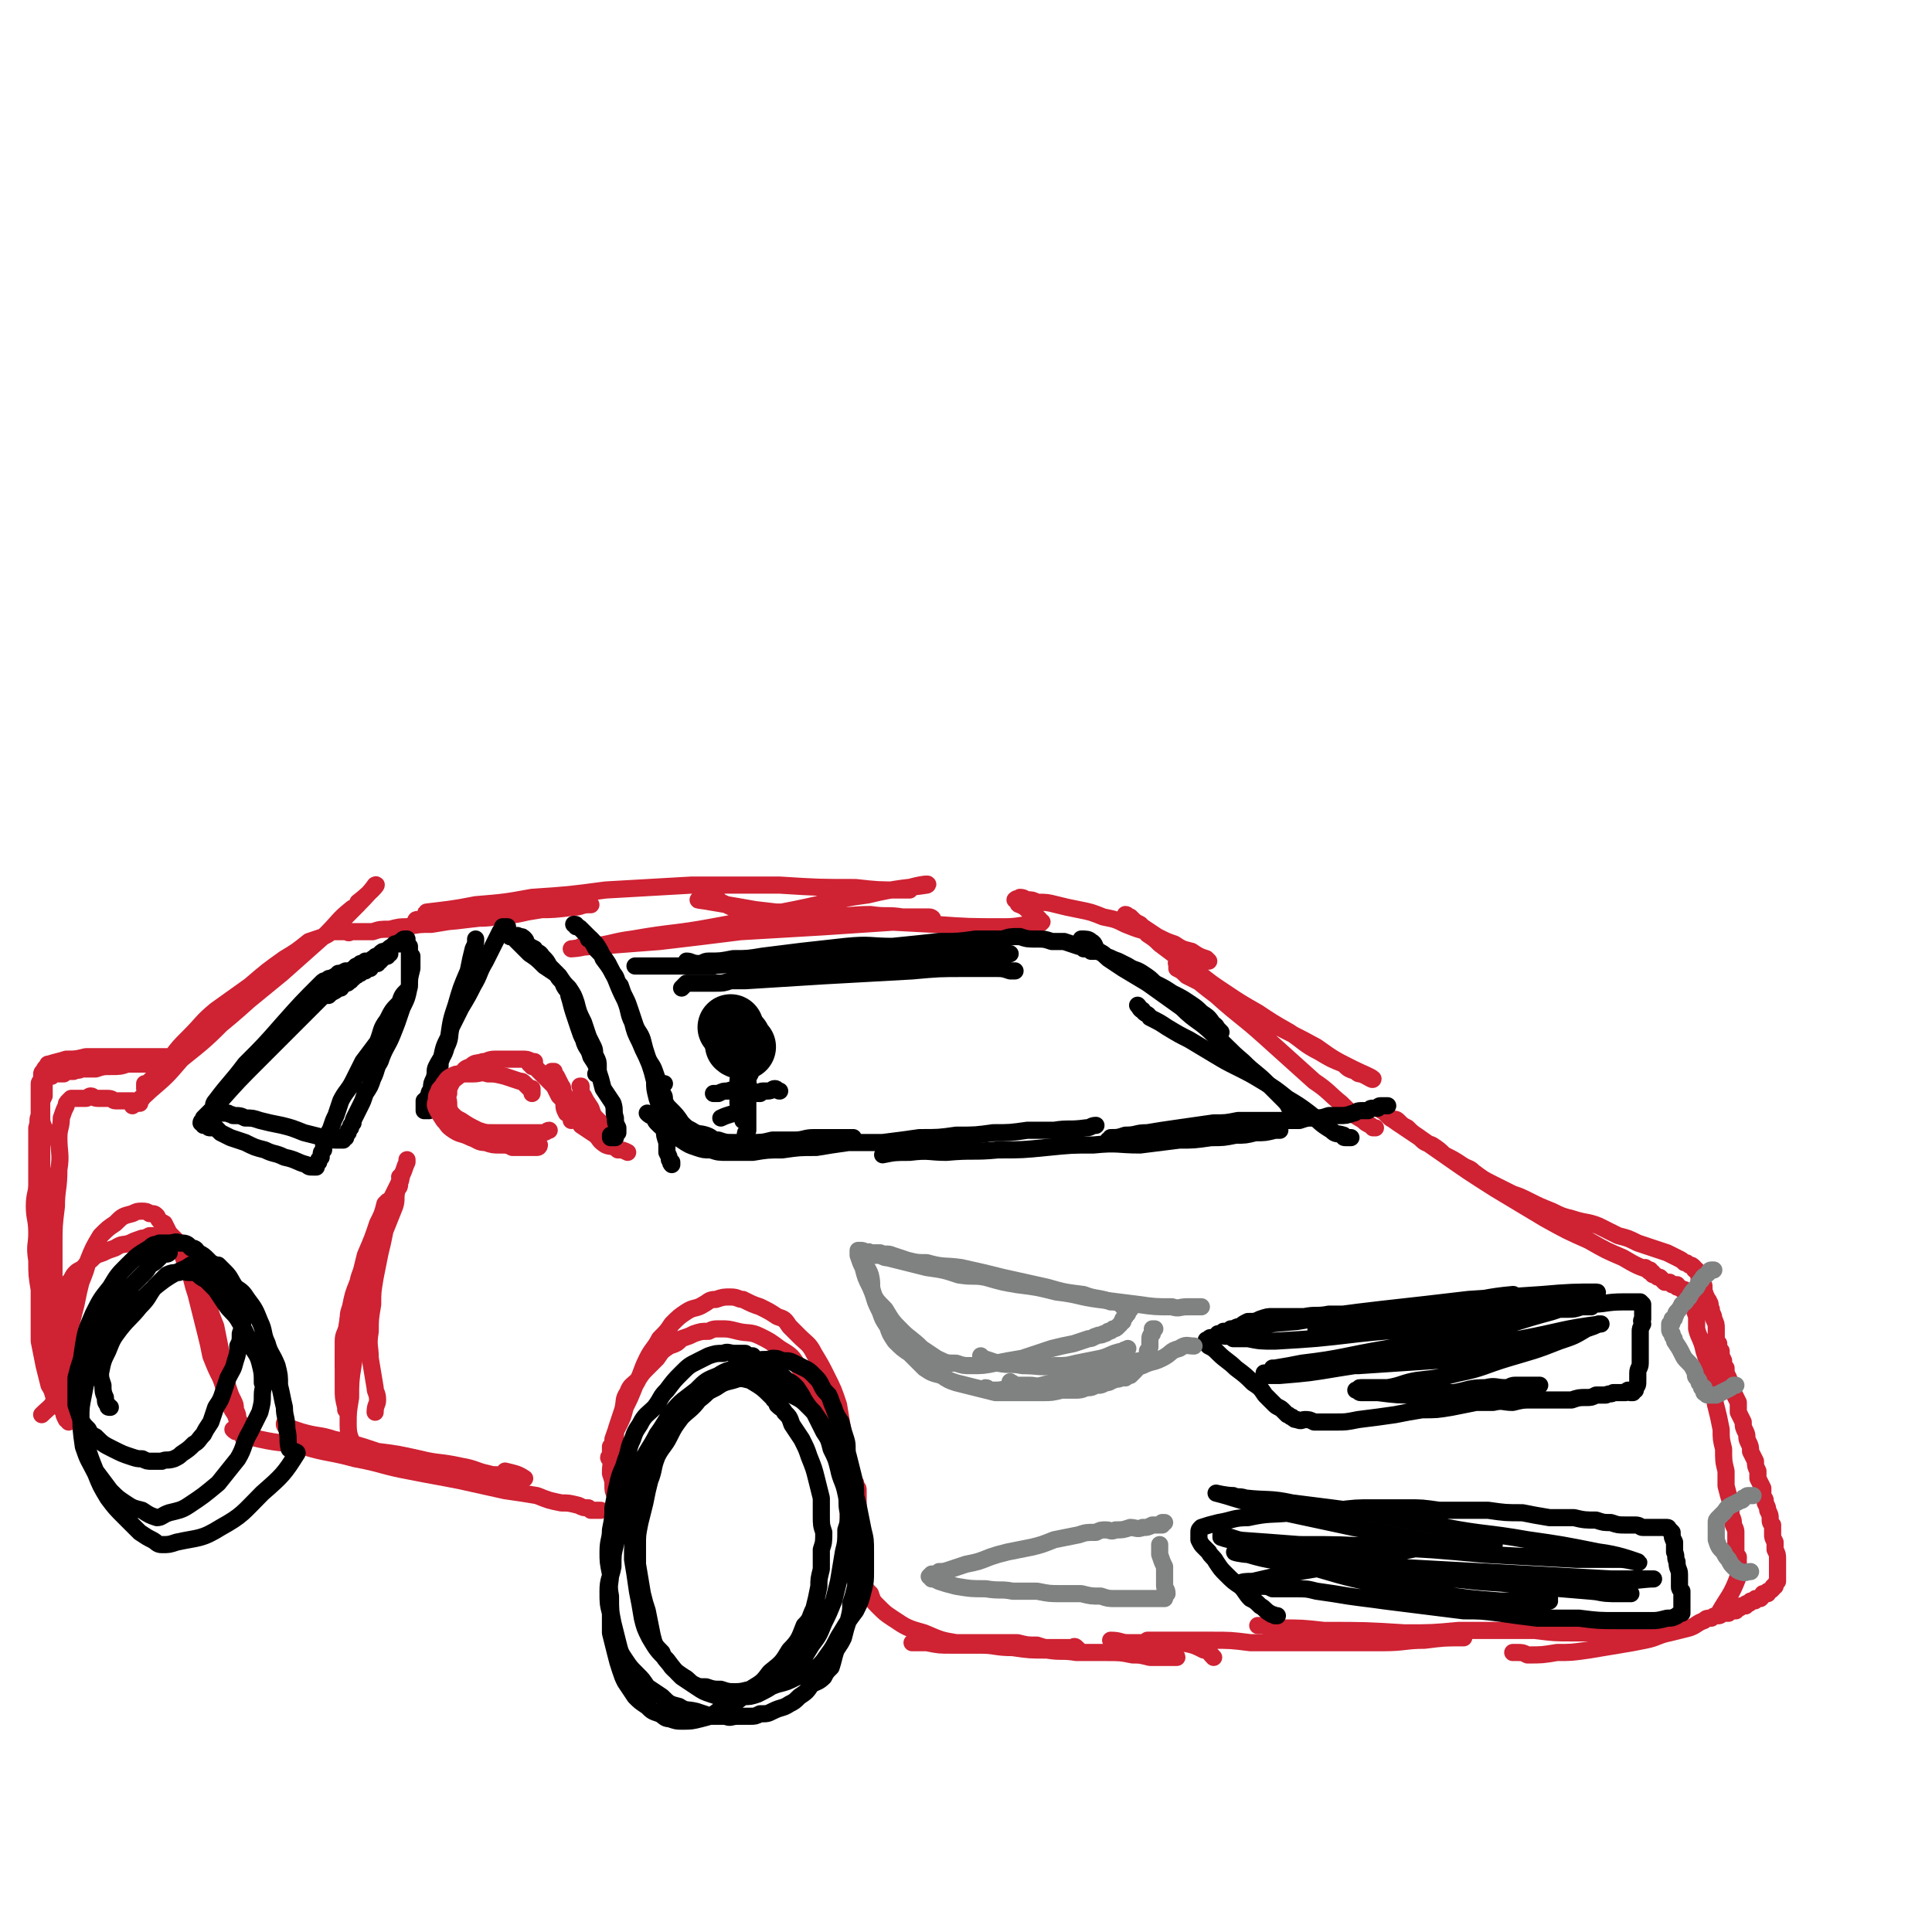 <svg viewBox='0 0 788 788' version='1.1' xmlns='http://www.w3.org/2000/svg' xmlns:xlink='http://www.w3.org/1999/xlink'><g fill='none' stroke='#CF2233' stroke-width='7' stroke-linecap='round' stroke-linejoin='round'><path d='M561,460c0,0 0,0 0,0 0,0 0,0 0,0 0,0 0,0 -1,0 0,0 0,0 -1,-1 -2,-1 -2,-1 -3,-2 -5,-3 -5,-3 -9,-7 -5,-4 -5,-5 -11,-9 -10,-9 -10,-9 -20,-18 -10,-9 -10,-8 -20,-17 -8,-6 -11,-9 -16,-13 -1,-1 2,2 3,3 0,0 -1,-1 -1,-1 -1,0 -1,0 -1,0 0,0 0,0 -1,-1 0,0 0,0 0,1 2,1 2,1 4,3 8,4 8,4 16,9 9,5 9,5 18,10 9,5 10,5 19,10 7,5 7,5 15,9 4,2 7,3 8,4 0,1 -2,-1 -5,-2 -1,0 -1,0 -2,-1 -3,-1 -3,-1 -5,-3 -5,-2 -5,-2 -10,-5 -6,-3 -6,-4 -12,-8 -7,-4 -7,-4 -13,-8 -7,-4 -7,-4 -13,-8 -6,-4 -6,-4 -11,-8 -4,-3 -4,-3 -8,-6 -4,-3 -4,-3 -8,-6 -2,-2 -2,-2 -5,-4 -1,-2 -1,-2 -3,-4 -2,-1 -2,-1 -3,-2 -1,0 -1,0 -1,-1 -1,0 -2,-1 -2,-1 1,0 1,1 2,1 2,2 2,2 5,4 3,2 3,2 6,4 4,2 4,2 7,3 3,2 3,2 7,3 1,1 1,1 3,2 1,1 1,1 3,1 0,0 1,1 1,1 0,0 -1,-1 -1,-1 -3,-1 -3,-1 -6,-3 -4,-1 -4,-1 -8,-3 -5,-2 -5,-2 -10,-5 -4,-1 -4,-1 -9,-3 -4,-2 -4,-2 -9,-3 -5,-2 -5,-2 -10,-3 -5,-1 -5,-1 -9,-2 -4,-1 -4,-1 -8,-1 -2,-1 -2,-1 -4,-1 -1,0 -1,-1 -3,-1 0,0 0,0 -1,1 0,0 0,-1 -1,0 0,0 0,0 1,0 0,1 0,2 1,2 2,1 2,1 3,2 2,1 2,1 3,2 1,1 1,1 2,2 0,1 1,1 1,1 -1,1 -1,1 -2,1 -7,0 -7,1 -13,1 -15,0 -15,0 -29,-1 -19,-1 -19,-1 -38,-2 -18,-2 -18,-2 -35,-4 -11,-2 -18,-3 -23,-4 -2,0 6,1 9,1 0,0 -1,0 -1,-1 0,0 0,1 0,1 0,-1 0,-1 0,-1 0,0 0,0 1,1 3,1 3,2 8,3 8,1 8,1 16,1 10,1 10,1 20,1 9,1 9,0 17,0 7,1 7,0 13,1 3,0 3,0 7,0 2,0 2,0 4,0 1,0 2,1 1,1 0,0 -1,0 -2,0 -6,0 -6,0 -12,1 -15,1 -15,1 -30,2 -17,1 -17,1 -34,2 -16,2 -16,2 -33,4 -13,1 -13,1 -26,2 -5,0 -9,1 -10,1 -1,0 3,0 6,-1 0,0 0,0 -1,0 0,0 -1,0 -1,0 1,0 2,0 4,0 9,-1 9,-2 17,-3 17,-3 17,-2 33,-5 17,-3 17,-4 33,-7 15,-3 15,-4 30,-6 12,-3 18,-3 24,-4 2,-1 -4,0 -7,1 -1,0 0,1 0,1 -1,0 -2,0 -4,0 -9,0 -9,0 -18,-1 -15,0 -15,0 -31,-1 -18,0 -18,0 -36,0 -17,1 -17,1 -35,2 -15,2 -15,2 -30,3 -11,2 -11,2 -23,3 -10,2 -12,2 -20,3 -1,0 2,1 2,1 0,1 -1,1 -3,1 -1,1 -1,1 -2,1 -1,0 -2,0 -1,1 1,0 2,0 4,0 9,0 9,0 17,-1 9,-1 9,-1 17,-2 7,-1 7,-1 13,-2 5,0 5,0 10,-1 3,0 3,0 6,-1 1,0 1,0 3,0 0,0 1,0 1,0 0,0 -1,0 -1,0 -3,0 -3,1 -6,1 -8,1 -8,1 -15,1 -8,2 -8,2 -17,3 -7,1 -7,0 -13,1 -7,1 -7,1 -13,2 -5,0 -5,0 -10,1 -3,0 -3,0 -7,1 -4,0 -4,0 -7,1 -2,0 -2,0 -3,0 -2,0 -2,0 -4,0 -1,0 -1,0 -2,0 -1,1 -1,0 -2,0 0,0 0,0 0,0 -1,0 -1,0 -1,0 0,0 0,0 -1,0 0,0 0,0 -1,0 0,0 0,0 0,0 -1,0 -1,0 -1,0 -1,0 -1,0 -2,0 -1,1 -1,1 -3,2 -3,1 -3,1 -6,2 -5,4 -5,4 -10,7 -7,5 -7,5 -14,11 -7,5 -7,5 -14,10 -6,5 -5,5 -11,11 -4,4 -4,4 -7,8 -3,3 -3,3 -6,6 -1,2 -1,2 -3,4 -1,1 -1,1 -2,1 0,1 0,1 0,2 0,0 0,0 0,0 3,-2 3,-2 6,-5 10,-8 10,-8 20,-17 15,-12 15,-13 29,-25 13,-12 14,-11 26,-22 7,-7 11,-11 13,-14 2,-1 -3,4 -7,7 0,0 0,0 0,1 -1,1 -2,1 -3,2 -5,4 -5,5 -10,10 -9,8 -9,8 -18,16 -11,9 -11,9 -22,18 -9,9 -9,9 -19,17 -6,7 -6,7 -13,13 -3,3 -6,5 -7,6 0,0 3,-2 4,-3 0,-1 0,0 0,0 -1,0 -1,0 -1,1 0,0 0,0 0,0 0,1 -1,1 -1,1 0,0 1,0 1,0 -1,0 -1,0 -1,0 -1,0 -1,0 -1,0 -1,0 -1,0 -1,-1 -1,0 -1,0 -2,0 -1,0 -1,0 -2,0 -2,0 -2,0 -3,0 -1,0 -1,-1 -3,-1 -1,0 -1,0 -2,0 -1,0 -1,0 -2,0 -2,0 -2,-1 -3,-1 -1,0 -1,1 -2,1 -2,0 -2,0 -3,0 -1,0 -1,0 -1,0 -1,0 -1,0 -2,0 -1,1 -1,1 -1,1 -1,1 -1,1 -1,2 -1,2 -1,2 -2,5 0,4 -1,4 -1,8 0,6 1,7 0,13 0,8 -1,8 -1,15 -1,8 -1,8 -1,16 0,8 0,8 0,15 1,7 1,7 1,13 0,5 0,5 0,9 0,5 1,5 1,9 0,3 0,3 1,6 0,2 0,2 1,4 0,3 0,3 0,5 1,3 1,3 2,5 0,2 0,2 0,3 0,0 0,0 0,1 0,0 0,0 0,0 0,0 0,0 0,1 0,0 0,0 0,0 0,0 0,0 0,0 0,0 0,0 0,1 0,0 0,0 0,0 0,-1 -1,-1 -1,-1 -1,-2 -1,-2 -1,-3 -2,-3 -2,-2 -3,-4 -2,-4 -1,-4 -3,-7 -1,-4 -1,-4 -2,-8 -1,-5 -1,-5 -2,-10 0,-5 0,-5 0,-10 0,-5 0,-5 0,-11 -1,-6 -1,-6 -1,-12 -1,-6 0,-6 0,-11 0,-6 -1,-6 -1,-11 0,-5 1,-5 1,-9 0,-5 0,-5 0,-9 0,-4 0,-4 0,-7 0,-4 0,-4 0,-7 1,-3 0,-3 1,-5 0,-2 0,-2 0,-4 0,-3 0,-3 0,-5 0,-2 0,-2 0,-4 0,-1 1,-1 1,-2 0,-1 0,-1 0,-2 0,0 0,-1 1,-1 0,-1 0,-1 1,-2 1,-1 0,-1 1,-1 3,-1 4,-1 7,-2 4,0 4,0 8,-1 4,0 4,0 8,0 4,0 4,0 7,0 4,0 4,0 8,0 3,0 3,0 5,0 2,0 2,0 3,0 1,0 1,0 2,0 1,0 1,0 2,0 1,0 1,0 1,0 1,0 0,0 1,0 0,0 0,0 1,0 0,0 0,0 0,0 1,0 1,0 1,0 0,1 0,1 0,1 0,0 0,0 -1,0 -1,0 -1,0 -2,0 -2,1 -2,1 -4,1 -3,0 -3,0 -7,1 -4,0 -4,0 -8,0 -3,1 -3,1 -7,1 -3,0 -3,0 -6,1 -1,0 -1,0 -3,0 -1,0 -1,0 -3,0 -1,1 -1,0 -3,1 -1,0 -1,0 -2,0 0,0 0,0 -1,0 -1,0 -1,0 -1,1 -1,0 -1,0 -2,0 0,0 0,0 -1,0 0,0 0,0 -1,0 0,0 0,0 0,0 -1,0 -1,1 -1,1 0,0 0,0 0,0 -1,-1 -1,0 -1,0 0,0 0,-1 0,0 -1,0 0,0 -1,0 0,0 0,0 0,0 -1,0 0,0 0,0 0,0 -1,0 -1,1 0,0 0,0 0,1 0,0 0,0 0,1 0,1 0,1 0,2 0,2 0,2 0,3 -1,2 -1,2 -1,4 0,2 0,2 0,5 0,3 1,3 1,5 0,4 -1,4 -1,7 0,3 0,3 0,6 0,4 0,4 1,8 0,3 0,3 0,7 0,2 0,2 0,5 0,3 -1,3 -1,7 0,3 1,3 1,6 0,3 0,3 0,6 0,3 0,3 1,7 0,3 0,3 0,6 0,3 0,3 0,7 0,2 0,2 0,5 0,3 0,3 0,5 1,2 0,2 1,4 0,1 1,1 1,3 0,0 0,0 0,1 0,1 0,1 0,1 0,1 0,1 0,1 1,1 0,1 1,1 0,1 0,1 0,2 0,1 0,1 0,2 0,2 0,2 0,3 0,1 0,1 0,3 1,3 2,3 1,6 -2,4 -3,4 -6,7 '/><path d='M22,571c0,0 0,0 0,0 0,0 0,0 1,-1 3,-2 3,-2 7,-4 '/><path d='M24,565c0,0 0,0 0,0 0,0 0,0 0,0 -1,0 -1,0 -1,-1 -1,-1 -1,-1 -1,-2 0,-1 0,-1 0,-3 0,-1 0,-1 0,-3 1,-2 1,-2 1,-4 0,-3 0,-3 0,-6 0,-3 0,-3 0,-5 0,-2 0,-2 1,-5 0,-2 0,-2 1,-5 1,-1 1,-1 1,-3 1,-2 0,-2 1,-3 1,-2 1,-2 2,-3 1,-2 1,-2 2,-3 1,-1 2,-1 3,-2 2,-2 1,-2 3,-3 2,-2 2,-2 5,-3 2,-1 2,-1 5,-2 3,-2 3,-1 6,-2 2,-1 2,-1 5,-2 1,0 1,0 3,-1 1,0 1,0 2,0 2,0 2,0 3,0 2,1 2,1 4,2 2,1 2,1 4,2 3,3 3,3 5,7 2,3 1,3 3,7 2,5 2,5 3,10 1,4 1,4 3,9 1,5 1,5 2,10 1,4 1,4 1,8 1,3 1,3 2,7 1,3 1,3 2,5 1,2 1,2 1,4 1,2 1,2 1,4 1,1 1,1 1,2 1,1 1,1 1,2 0,1 0,1 0,1 0,1 0,1 0,1 0,0 0,0 0,0 0,0 0,1 0,1 0,-1 0,-1 0,-1 0,-1 0,-1 -1,-2 -1,-3 -1,-3 -2,-6 -2,-3 -2,-3 -3,-6 -2,-4 -1,-4 -3,-9 -2,-4 -2,-4 -4,-9 -1,-5 -1,-5 -2,-9 -1,-4 -1,-4 -2,-8 -1,-4 -1,-4 -2,-8 -1,-3 -1,-3 -2,-7 -1,-2 -1,-2 -2,-5 -1,-2 -1,-3 -2,-5 0,-2 0,-2 -1,-4 -2,-2 -2,-2 -4,-4 -1,-2 -1,-2 -2,-4 -2,-1 -2,-1 -3,-3 -1,-1 -1,-1 -3,-1 -1,-1 -2,-1 -3,-1 -2,0 -2,0 -4,1 -4,1 -4,1 -7,4 -3,2 -3,2 -6,5 -3,5 -3,5 -5,10 -1,4 -1,4 -3,9 -1,4 -1,4 -2,9 -1,4 -1,4 -2,8 -1,4 -1,4 -1,7 -1,2 -1,2 -1,4 0,1 0,1 0,2 0,1 0,1 0,2 0,0 0,0 0,1 '/><path d='M116,581c0,0 0,0 0,0 0,0 0,-1 0,0 0,0 0,1 1,1 3,1 3,1 6,2 7,2 7,1 13,3 9,2 9,2 18,5 8,1 8,1 17,3 8,2 8,1 17,3 6,1 6,2 11,3 3,1 3,0 6,1 3,0 3,0 5,0 1,0 1,1 2,1 1,0 1,0 1,0 1,0 1,0 1,0 -3,-2 -4,-2 -8,-3 '/><path d='M95,583c0,0 0,0 0,0 1,1 1,1 2,1 4,1 4,2 9,3 9,2 9,1 18,3 10,3 10,2 21,5 11,2 11,3 22,5 10,2 11,2 21,4 9,2 9,2 18,4 7,1 7,1 13,2 5,2 5,2 10,3 3,0 3,0 7,1 2,1 2,1 4,1 1,1 1,1 1,1 1,0 1,0 2,0 1,0 1,0 1,0 1,0 1,0 1,0 '/><path d='M254,612c0,0 0,0 0,0 -1,0 -1,0 -1,1 0,0 0,0 0,0 0,0 0,0 0,0 0,0 0,0 0,0 0,1 0,1 -1,1 0,0 0,0 0,0 0,-1 0,-1 0,-1 -1,-1 -1,-1 -1,-3 -1,-2 -1,-2 -1,-4 0,-2 0,-2 -1,-5 0,-3 0,-3 1,-6 0,-4 0,-4 1,-7 0,-4 0,-4 1,-7 1,-3 1,-3 2,-6 1,-4 0,-4 2,-7 1,-3 2,-3 4,-5 2,-3 2,-3 4,-5 2,-2 2,-2 4,-4 2,-3 2,-3 5,-5 3,-1 3,-1 5,-3 3,-1 3,-1 5,-2 3,-1 3,-1 6,-1 2,-1 2,-1 5,-1 3,0 3,0 7,1 4,1 5,0 9,2 4,2 4,2 8,5 5,3 5,3 8,8 4,3 3,4 6,8 2,4 2,5 4,9 2,5 2,5 4,9 2,4 2,4 3,9 1,4 1,5 1,10 1,4 1,4 2,8 0,3 0,3 0,6 0,3 0,3 0,5 0,1 0,1 0,3 1,1 1,1 1,3 0,0 0,0 0,1 0,0 0,1 0,1 0,0 0,0 1,0 0,0 0,1 0,1 -1,0 -1,-1 -1,-1 0,-2 0,-2 0,-3 0,-3 0,-3 0,-6 0,-5 -1,-5 -1,-9 0,-7 1,-7 0,-13 -1,-7 -1,-7 -2,-14 -1,-6 -1,-6 -2,-12 -2,-6 -2,-6 -5,-12 -2,-4 -2,-4 -5,-9 -2,-4 -3,-4 -6,-7 -2,-2 -2,-2 -4,-4 -2,-3 -2,-3 -5,-4 -3,-2 -3,-2 -7,-4 -3,-1 -3,-1 -7,-3 -2,0 -2,-1 -5,-1 -3,0 -3,0 -6,1 -3,0 -3,1 -5,2 -3,2 -4,1 -7,3 -3,2 -3,2 -6,5 -2,3 -2,3 -5,6 -2,4 -3,4 -5,8 -3,6 -2,6 -5,11 -2,5 -2,5 -4,9 -1,4 -1,4 -3,8 -1,2 -1,2 -2,5 0,2 0,2 -1,3 0,2 0,2 0,3 0,1 0,1 0,1 -1,0 -1,1 0,1 0,0 0,0 1,0 '/><path d='M349,605c0,0 0,0 0,0 0,0 0,0 0,1 1,1 1,1 1,2 0,2 0,2 0,4 0,3 0,3 0,6 0,2 0,2 0,5 0,2 0,2 0,5 0,3 0,3 0,5 0,3 0,3 1,5 0,3 0,3 1,6 1,4 1,4 3,6 1,3 1,3 3,5 3,3 3,3 6,5 6,4 6,4 13,6 7,3 7,3 13,4 7,0 7,0 13,0 6,0 6,0 12,0 4,1 4,1 8,1 3,1 3,1 5,1 2,0 2,0 4,0 1,0 1,0 2,0 1,0 1,0 2,0 0,0 0,0 1,0 1,0 1,-1 2,0 0,0 0,0 1,1 '/><path d='M372,670c0,0 0,0 0,0 0,0 0,0 0,0 1,0 1,0 2,0 2,0 2,0 4,0 5,1 5,1 10,1 6,0 6,0 12,0 6,0 6,1 13,1 7,1 7,1 14,1 6,1 6,0 12,1 6,0 6,0 12,0 6,0 6,0 11,1 3,0 3,0 7,1 2,0 2,0 4,0 2,0 2,0 3,0 2,0 2,0 4,0 0,0 0,0 0,0 0,-1 -1,0 -1,0 '/><path d='M453,669c0,0 0,0 0,0 0,0 0,0 0,0 4,0 4,1 7,1 5,0 5,0 11,0 5,1 5,0 11,0 5,1 5,1 9,3 2,0 2,1 4,3 '/><path d='M468,669c0,0 0,0 0,0 1,0 1,0 3,0 4,0 4,0 8,0 7,0 7,0 15,0 8,0 8,0 16,1 10,0 10,0 19,0 10,0 10,0 19,0 8,0 8,0 16,0 9,0 9,-1 17,-1 8,-1 8,-1 16,-1 '/><path d='M513,663c0,0 0,0 0,0 0,0 0,0 0,0 1,0 1,0 2,0 4,1 4,0 7,1 9,0 9,0 18,1 17,0 17,0 33,1 11,0 11,0 22,-1 7,0 7,0 15,0 8,0 8,0 16,0 8,1 8,1 15,1 8,0 8,0 16,0 5,0 5,-1 11,-1 4,0 4,1 9,1 1,0 1,0 1,0 '/><path d='M617,674c0,0 0,0 0,0 1,0 1,0 2,0 2,0 2,0 4,1 6,0 6,0 12,-1 6,0 6,0 13,-1 6,-1 6,-1 12,-2 6,-1 6,-1 11,-2 5,-1 5,-2 10,-3 4,-1 4,-1 8,-2 3,-1 3,-2 6,-3 1,-1 1,-1 3,-1 1,-1 1,-1 3,-1 1,0 1,-1 2,-1 1,0 1,0 2,0 0,0 0,-1 1,-1 1,0 1,0 2,0 0,-1 0,-1 1,-1 1,0 1,-1 1,-1 1,0 1,0 2,0 0,-1 0,-1 1,-1 1,0 0,0 1,-1 0,0 0,0 1,0 1,0 1,0 1,-1 1,0 1,0 2,0 1,-1 1,-1 1,-2 1,0 1,0 2,0 0,0 0,0 0,-1 1,0 1,0 2,-1 0,0 0,0 0,0 0,-1 0,-1 1,-1 0,0 0,0 0,0 0,-1 0,-1 1,-2 0,-1 0,-1 0,-1 0,-1 0,-1 0,-3 0,-1 0,-1 0,-2 0,-2 0,-2 0,-3 0,-2 0,-2 -1,-4 0,-1 0,-1 0,-3 -1,-2 -1,-2 -1,-3 0,-2 0,-2 0,-4 -1,-1 -1,-1 -1,-3 0,-1 0,-1 -1,-3 0,-1 0,-1 -1,-3 0,-2 0,-1 -1,-3 0,-2 0,-2 0,-3 -1,-2 -1,-2 -2,-4 0,-2 0,-2 0,-3 -1,-2 -1,-2 -1,-4 -1,-2 -1,-2 -2,-4 0,-2 0,-2 -1,-4 -1,-2 0,-2 -1,-4 -1,-2 -1,-2 -1,-4 -1,-2 -1,-2 -2,-4 0,-2 0,-2 0,-4 -1,-2 -1,-2 -2,-4 0,-1 0,-2 -1,-3 0,-2 -1,-2 -1,-3 -1,-2 -1,-2 -1,-4 -1,-1 -1,-1 -1,-3 -1,-2 -1,-2 -1,-4 -1,-1 -1,-1 -1,-3 -1,-1 -1,-1 -1,-3 0,-2 0,-2 0,-3 0,-2 0,-2 -1,-4 0,-1 0,-1 -1,-3 0,0 0,0 0,-1 -1,-2 0,-2 -1,-3 0,-1 -1,-1 -1,-2 -1,-1 0,-1 -1,-2 0,-1 0,-1 0,-2 0,-1 0,-1 -1,-1 0,-1 0,-1 -1,-2 0,0 0,-1 0,-1 0,-1 0,-1 0,-1 0,-1 0,-1 0,-1 -1,0 -1,0 -1,-1 -1,0 -1,0 -1,-1 -1,-1 -1,-1 -2,-1 -1,-1 -1,-1 -2,-1 -1,-1 -1,-1 -3,-2 -2,-1 -2,-1 -4,-2 -3,-1 -3,-1 -6,-2 -3,-1 -3,-1 -6,-2 -4,-2 -4,-2 -8,-3 -4,-2 -4,-2 -8,-4 -5,-2 -5,-1 -11,-3 -4,-1 -4,-1 -8,-3 -5,-2 -5,-2 -9,-4 -4,-2 -4,-2 -7,-3 -4,-2 -4,-2 -8,-4 -4,-2 -4,-2 -8,-5 -2,-2 -2,-1 -5,-3 -3,-2 -3,-2 -7,-4 -2,-2 -2,-2 -5,-4 -3,-1 -3,-1 -5,-3 -3,-2 -3,-2 -5,-4 -2,-1 -2,-1 -4,-3 -1,-1 -2,0 -3,-1 -1,-1 -1,-1 -2,-2 0,0 0,0 -1,-1 0,0 -1,0 0,0 2,2 3,3 6,5 9,6 9,6 19,13 10,7 10,7 21,14 10,6 10,6 20,12 9,5 9,5 18,9 7,4 7,4 14,7 5,3 7,4 11,5 1,1 -2,-1 -2,-1 0,0 1,1 1,1 1,1 1,1 2,1 0,1 0,1 1,1 1,1 1,1 2,1 1,1 1,1 2,2 1,0 1,0 2,0 0,0 0,0 1,1 1,0 1,0 1,0 0,0 0,0 1,0 0,1 0,1 0,1 0,0 0,0 1,0 0,0 0,0 0,0 0,1 1,0 1,1 0,0 0,0 0,0 0,0 0,0 0,0 0,0 0,0 1,0 0,0 0,0 0,1 0,0 0,0 1,0 0,1 0,1 0,1 1,1 1,1 1,2 0,1 0,1 1,2 1,2 1,2 2,5 0,2 0,2 0,5 1,4 2,4 3,9 1,3 1,3 2,7 1,4 1,4 2,9 1,3 0,4 1,7 1,4 1,4 2,9 0,4 0,4 1,8 0,5 0,5 1,9 0,3 0,3 0,6 1,4 1,4 2,7 0,2 0,3 0,5 1,2 1,2 1,4 1,2 1,2 1,3 0,2 0,2 0,3 0,2 0,2 0,3 0,1 0,1 0,2 0,1 0,1 1,2 0,0 0,0 0,1 0,0 -1,0 0,1 0,0 0,0 0,1 0,0 0,0 0,1 0,0 0,0 0,1 0,0 0,0 0,0 0,0 0,1 0,1 0,1 1,1 0,2 -3,8 -4,8 -8,15 '/></g>
<g fill='none' stroke='#000000' stroke-width='7' stroke-linecap='round' stroke-linejoin='round'><path d='M307,553c0,0 0,0 0,0 -1,0 -1,0 -1,0 0,0 0,0 0,0 0,0 0,0 -1,0 -1,0 -1,0 -1,-1 -2,0 -2,0 -4,0 -3,0 -3,-1 -5,0 -3,0 -3,0 -6,1 -2,1 -2,1 -4,2 -4,2 -4,2 -7,5 -3,3 -3,3 -6,7 -3,3 -2,3 -5,7 -3,3 -4,3 -6,7 -2,3 -2,3 -3,6 -2,4 -1,4 -3,9 -1,4 -2,4 -3,9 -1,4 -1,5 -2,10 0,4 0,4 -1,9 0,4 -1,4 -1,9 0,4 0,4 1,9 0,4 -1,4 0,9 0,6 0,6 1,11 1,4 1,4 2,8 1,4 1,4 3,7 2,3 2,3 5,6 2,2 2,2 4,5 3,2 3,2 6,4 3,3 3,3 7,4 3,2 3,1 7,2 3,1 3,1 6,2 3,0 3,0 6,0 2,1 2,0 5,0 2,0 2,0 5,0 2,0 2,0 4,-1 3,0 3,0 5,-1 4,-2 4,-1 7,-3 2,-1 2,-1 4,-3 3,-2 3,-2 5,-5 2,-1 3,-1 5,-3 1,-2 1,-2 3,-4 1,-3 1,-4 2,-7 2,-3 2,-3 3,-5 1,-4 1,-4 2,-7 1,-4 1,-4 1,-7 1,-3 1,-3 2,-7 0,-3 0,-3 0,-6 1,-4 1,-4 1,-8 0,-4 0,-4 0,-7 0,-4 0,-4 0,-7 0,-4 0,-4 -1,-8 0,-5 0,-5 -1,-9 -1,-4 -1,-4 -2,-8 -1,-3 0,-4 -1,-7 -1,-3 -1,-3 -2,-7 -2,-3 -2,-3 -3,-6 -1,-2 -1,-3 -2,-5 -2,-2 -2,-2 -3,-4 -1,-2 -1,-2 -3,-4 -2,-2 -2,-2 -4,-3 -2,-1 -2,-1 -4,-2 -2,-1 -2,-1 -5,-1 -2,-1 -2,-1 -4,-1 -3,1 -4,0 -6,1 -5,2 -5,2 -9,4 -4,2 -4,2 -7,5 -4,3 -4,4 -8,7 -3,4 -4,4 -7,7 -3,4 -3,4 -5,8 -2,4 -3,4 -5,8 -2,5 -1,5 -3,10 -1,4 -1,4 -2,9 -1,4 -1,4 -2,8 -1,5 -1,5 -1,9 0,4 0,4 0,8 1,6 1,6 2,12 1,4 1,4 2,7 1,5 1,5 2,10 1,4 1,4 4,7 1,3 2,3 4,6 2,2 2,2 5,4 2,1 2,2 4,3 2,1 2,1 5,1 3,1 3,1 6,1 3,1 3,1 6,1 4,0 4,-1 8,-1 4,-1 4,0 9,-2 4,-1 4,-1 8,-3 3,-1 4,-1 7,-3 4,-3 4,-4 7,-8 2,-3 2,-4 4,-7 3,-5 3,-5 6,-9 2,-4 2,-4 3,-8 1,-4 1,-4 1,-8 0,-4 0,-4 0,-8 0,-5 0,-5 -1,-9 -1,-5 -1,-5 -2,-10 -1,-4 -1,-4 -3,-9 -1,-4 -1,-4 -3,-7 -1,-4 -1,-4 -2,-7 -2,-3 -2,-3 -4,-6 -2,-3 -2,-3 -4,-6 -2,-3 -2,-3 -4,-5 -3,-3 -3,-3 -7,-5 -3,-2 -3,-2 -6,-4 -3,-1 -3,-1 -5,-2 -3,0 -3,0 -6,0 -4,-1 -4,-1 -7,0 -4,1 -4,1 -7,3 -4,2 -4,2 -7,5 -4,3 -4,3 -8,7 -3,3 -3,3 -6,8 -3,5 -3,5 -5,11 -3,7 -3,7 -5,14 -1,7 -2,7 -2,13 -1,6 -1,6 -1,12 1,6 1,6 2,13 1,5 1,5 2,11 1,4 1,4 3,8 3,5 3,5 7,9 3,4 3,4 6,7 3,2 3,2 6,4 3,2 3,2 6,3 3,1 3,1 5,1 2,1 2,0 4,0 2,0 2,1 4,0 3,0 3,0 6,-1 4,-2 4,-2 7,-4 4,-3 4,-3 8,-7 4,-4 4,-4 7,-9 3,-4 3,-4 5,-9 2,-4 2,-4 4,-9 1,-4 1,-4 2,-8 1,-6 1,-6 2,-12 1,-4 1,-4 1,-9 1,-3 1,-3 1,-7 -1,-4 0,-4 -1,-8 -1,-5 -2,-5 -3,-10 -1,-4 -1,-4 -3,-8 -1,-4 -1,-4 -3,-7 -2,-4 -2,-4 -4,-8 -2,-2 -2,-2 -4,-5 -1,-2 -1,-2 -3,-5 -2,-2 -2,-2 -4,-3 -2,-2 -2,-2 -5,-3 -2,-1 -2,-1 -5,-1 -2,-1 -2,-1 -4,-1 -4,0 -4,0 -7,0 -3,1 -4,1 -7,3 -5,2 -5,2 -9,6 -5,4 -6,4 -10,9 -3,4 -3,5 -6,9 -3,6 -4,6 -7,13 -3,6 -3,6 -5,12 -2,5 -2,5 -3,10 -1,5 -1,5 -2,10 -1,4 -1,4 -1,9 -1,5 -2,5 -2,10 0,5 0,5 1,9 0,4 0,4 0,8 1,4 1,4 2,8 1,4 1,4 2,7 1,3 1,3 2,5 2,3 2,3 4,6 2,2 2,2 5,4 2,2 2,2 5,3 2,1 2,2 4,2 3,1 3,1 5,1 4,0 4,0 8,-1 4,-1 4,-1 8,-4 7,-3 7,-3 12,-8 5,-3 5,-3 8,-7 5,-4 5,-4 8,-9 4,-4 4,-5 6,-10 3,-3 2,-3 4,-7 1,-4 1,-4 2,-9 0,-3 0,-3 1,-7 0,-4 0,-4 0,-8 1,-3 1,-3 1,-7 -1,-3 -1,-3 -1,-7 0,-4 0,-4 0,-7 -1,-4 -1,-4 -2,-8 -1,-4 -1,-4 -3,-9 -1,-3 -1,-3 -3,-7 -2,-3 -2,-3 -4,-6 -1,-3 -1,-3 -3,-5 -1,-2 -1,-1 -3,-3 0,-1 0,-1 -1,-2 -1,0 0,-1 -1,-1 -4,-4 -4,-4 -9,-7 -2,-2 -2,-2 -5,-4 '/><path d='M69,511c0,0 0,0 0,0 0,0 0,0 0,0 -1,1 -1,0 -3,1 -1,1 -1,1 -2,2 -1,1 -1,1 -3,2 -1,2 -1,2 -3,4 -3,3 -3,3 -6,6 -3,3 -3,3 -6,7 -3,3 -3,4 -5,7 -2,4 -2,4 -4,7 -2,4 -3,4 -4,8 -1,3 -1,3 -2,7 0,3 0,3 0,7 0,2 0,2 0,4 1,3 1,3 2,6 1,2 1,2 3,4 1,2 1,2 3,3 3,3 3,3 7,5 4,2 4,2 7,3 3,1 3,1 5,1 2,1 2,1 4,1 2,0 2,0 4,0 2,-1 2,0 5,-1 2,-1 2,-1 3,-2 3,-2 3,-2 5,-4 2,-1 2,-2 4,-4 1,-2 1,-2 3,-5 1,-3 1,-3 2,-6 2,-3 2,-3 3,-6 1,-3 1,-3 2,-6 2,-4 2,-3 3,-7 1,-3 1,-3 1,-6 1,-2 1,-2 1,-5 1,-3 1,-3 1,-5 -1,-3 -1,-3 -1,-6 -1,-4 -1,-4 -3,-7 -2,-3 -2,-3 -4,-6 -3,-3 -3,-3 -6,-6 -2,-2 -2,-2 -4,-3 -1,-1 -1,-2 -3,-2 -2,-2 -2,-2 -5,-2 -1,-1 -2,0 -4,0 -2,0 -2,0 -4,0 -2,1 -2,0 -4,2 -5,3 -5,3 -9,7 -4,4 -4,4 -7,9 -4,5 -4,5 -7,11 -3,7 -3,7 -4,13 -1,7 -1,7 -2,14 0,6 0,6 1,13 0,7 0,7 1,14 2,6 2,5 5,11 2,5 2,5 5,10 3,4 3,4 7,8 3,3 3,3 6,6 3,2 3,2 5,3 2,1 2,2 4,2 3,0 3,0 6,-1 9,-2 10,-1 18,-6 9,-5 9,-6 17,-14 8,-7 9,-8 14,-16 1,-1 -2,-1 -3,-2 -1,-4 0,-4 -1,-8 0,-5 -1,-5 -1,-9 -1,-4 -1,-5 -2,-9 0,-4 0,-4 -1,-8 -2,-5 -3,-5 -4,-9 -2,-4 -1,-5 -3,-9 -2,-5 -2,-5 -5,-9 -2,-3 -2,-3 -5,-5 -2,-3 -2,-4 -4,-6 -2,-2 -2,-2 -3,-3 -2,0 -2,-1 -4,-1 -2,0 -2,0 -5,0 -3,1 -3,2 -6,3 -4,2 -4,2 -7,4 -4,3 -4,3 -8,7 -4,3 -5,3 -8,7 -5,5 -5,5 -9,10 -3,6 -3,6 -5,12 -2,5 -2,6 -3,11 -1,5 -1,5 -1,10 1,5 1,5 2,10 2,6 2,6 4,11 3,4 3,4 6,8 3,3 3,3 6,5 3,2 3,2 7,3 3,2 3,2 6,3 2,0 2,-1 5,-2 4,-1 5,-1 8,-3 6,-4 6,-4 12,-9 4,-5 4,-5 8,-10 3,-5 2,-6 5,-11 2,-4 2,-4 4,-8 1,-4 1,-4 1,-7 0,-3 1,-3 0,-5 0,-4 0,-4 -1,-8 -1,-4 -2,-4 -4,-8 -2,-5 -2,-5 -5,-10 -2,-3 -3,-3 -5,-6 -2,-3 -2,-3 -4,-6 -2,-2 -2,-2 -4,-4 -2,-1 -2,-1 -4,-3 -2,0 -2,0 -3,0 -2,0 -2,-1 -4,0 -2,0 -3,0 -5,1 -2,2 -2,2 -5,5 -3,4 -2,4 -6,8 -4,5 -4,4 -8,9 -3,4 -3,4 -5,9 -2,4 -2,4 -3,9 0,2 0,2 1,5 0,2 0,3 1,5 0,2 0,2 1,3 0,1 0,1 1,1 '/><path d='M649,533c0,0 0,0 0,0 -1,0 -1,0 -1,0 -2,0 -2,0 -3,0 -3,1 -3,1 -6,1 -6,0 -6,0 -11,0 -9,0 -9,0 -17,0 -11,0 -11,0 -21,0 -10,0 -10,1 -20,1 -8,1 -8,0 -15,1 -7,0 -7,0 -13,0 -5,1 -5,0 -10,1 -3,0 -3,0 -7,0 -3,0 -3,0 -6,0 -2,0 -2,0 -5,1 -2,1 -2,1 -5,1 -2,1 -2,1 -3,2 -2,0 -2,1 -4,1 -1,1 -1,1 -3,1 -1,1 -1,1 -2,1 -1,1 -1,1 -2,2 -1,0 -1,-1 -2,0 0,0 0,0 0,0 0,1 0,0 -1,1 0,0 0,-1 0,0 0,0 0,0 0,0 0,1 0,1 1,2 2,1 2,1 4,3 3,3 4,3 7,6 4,3 4,3 7,6 3,2 3,2 5,5 2,2 2,2 4,4 1,1 2,1 3,2 1,1 1,1 2,2 1,0 1,1 2,1 1,1 1,1 2,1 2,1 2,0 3,0 2,0 2,0 4,1 4,0 4,0 9,0 4,0 4,0 9,-1 8,-1 8,-1 15,-2 5,-1 5,-1 11,-2 6,0 6,0 12,-1 5,-1 5,-1 10,-2 3,0 3,0 7,0 4,-1 4,0 8,0 4,-1 4,-1 8,-1 4,0 4,0 8,0 4,0 4,0 8,0 3,-1 3,-1 6,-1 2,0 2,0 4,-1 2,0 2,0 4,0 2,-1 2,0 3,-1 1,0 1,0 2,0 0,0 0,0 1,0 1,0 1,0 2,0 0,-1 0,0 0,0 1,-1 1,-1 1,-1 1,0 1,0 1,1 0,0 0,0 0,0 1,0 1,0 1,0 0,0 0,0 0,0 0,-1 0,-1 1,-1 0,0 0,0 0,0 0,-1 0,-1 0,-1 1,-1 1,-1 1,-3 0,-1 0,-1 0,-3 0,-2 1,-2 1,-4 0,-2 0,-2 0,-5 0,-2 0,-2 0,-4 0,-2 0,-2 0,-4 0,-1 0,-1 1,-3 0,-1 -1,-1 0,-2 0,-1 0,-1 0,-2 0,0 0,0 0,-1 0,0 0,0 0,0 0,-1 0,-1 0,-1 0,0 0,0 0,-1 0,0 0,0 0,-1 0,0 0,0 0,0 -1,-1 -1,-1 -1,-1 -1,0 -1,0 -2,0 -3,0 -3,0 -5,0 -7,0 -7,1 -14,1 -9,1 -9,1 -18,2 -10,1 -10,1 -20,2 -10,1 -10,2 -19,3 -8,2 -8,1 -17,2 -6,1 -6,1 -12,1 -5,1 -5,1 -9,1 -3,0 -3,0 -6,0 -3,0 -3,0 -5,0 -2,-1 -2,-1 -3,-1 -1,0 -3,1 -2,0 3,-1 4,-1 9,-2 9,-2 9,-2 19,-3 14,-3 14,-3 27,-5 13,-2 14,-3 25,-4 1,0 -1,0 -1,1 1,0 2,-1 4,0 1,0 1,0 3,0 1,0 1,0 2,0 0,0 0,0 1,1 0,0 0,0 0,0 -6,2 -6,2 -12,4 -12,3 -12,4 -24,6 -18,3 -18,2 -36,4 -17,2 -17,2 -34,3 -6,0 -6,0 -11,-1 -3,0 -3,0 -6,0 -1,-1 -1,-1 -3,-1 -1,0 -1,0 -2,-1 -1,0 -2,0 -1,0 3,-1 4,-1 8,-2 12,-2 12,-2 24,-3 18,-3 18,-3 35,-5 18,-2 18,-2 35,-4 15,-1 15,-1 30,-2 11,-1 14,-1 22,-1 2,0 -2,1 -4,1 0,0 0,1 0,1 0,0 0,0 0,1 -1,0 -1,1 -2,1 -6,2 -6,2 -12,4 -15,4 -15,5 -30,8 -19,4 -19,4 -37,7 -18,3 -18,4 -35,6 -5,1 -5,1 -11,2 0,0 0,0 0,0 0,0 0,0 -1,0 0,0 0,0 0,0 0,0 0,0 1,0 5,0 5,0 10,0 12,-1 12,-1 24,-1 15,-1 15,-1 30,-2 15,-1 15,-1 30,-3 0,0 0,0 0,0 2,-1 2,0 4,-1 2,0 2,0 3,0 1,0 1,0 2,0 0,0 1,0 1,0 -5,1 -6,1 -11,1 -14,1 -14,1 -28,2 -18,2 -18,2 -36,3 -16,2 -20,2 -33,3 -2,0 4,0 5,0 0,0 -1,1 -2,1 -1,0 -1,0 -1,0 0,0 -1,0 -1,0 2,0 3,0 5,0 12,-1 12,-1 24,-3 19,-3 19,-3 39,-6 18,-3 18,-3 36,-6 16,-3 16,-4 32,-6 0,0 0,0 0,0 0,0 0,0 -1,0 -2,1 -2,1 -5,2 -5,3 -5,3 -11,5 -10,4 -11,4 -21,7 -10,3 -10,4 -20,6 -8,2 -8,2 -17,3 -6,1 -6,2 -12,3 -3,0 -3,0 -6,0 -3,0 -3,0 -5,0 -1,0 0,0 -1,1 0,0 -1,0 -1,0 1,0 1,1 2,1 3,0 4,0 7,0 8,1 8,1 16,1 8,-1 8,-1 15,-1 6,-1 6,-2 13,-2 4,-1 4,0 8,0 2,0 2,-1 4,-1 2,0 2,0 4,0 1,0 1,0 2,0 1,0 1,0 2,0 1,0 1,0 1,0 1,0 1,0 1,0 0,0 0,0 0,0 '/><path d='M521,659c0,0 0,0 0,0 0,0 0,0 -1,0 -1,-1 -1,0 -2,-1 -2,-1 -2,-2 -4,-3 -2,-2 -2,-2 -4,-3 -2,-2 -2,-3 -4,-5 -3,-2 -3,-2 -6,-5 -2,-2 -2,-2 -4,-5 -1,-2 -2,-2 -3,-4 -1,-1 -1,-1 -2,-2 -1,-1 -1,-1 -2,-3 0,-1 0,-1 0,-2 0,0 0,0 0,-1 0,-1 0,-1 1,-2 3,-1 3,-1 7,-2 6,-1 6,-2 12,-2 9,-2 9,-1 18,-2 9,-1 9,-1 18,-1 8,-1 8,-1 15,-1 7,0 7,0 14,0 6,0 6,0 13,1 5,0 5,0 10,0 5,0 5,0 10,0 7,1 7,1 14,1 5,1 5,1 11,2 5,0 5,0 10,0 4,1 5,1 9,1 3,1 3,1 6,1 3,1 3,1 6,1 2,0 2,0 4,0 2,0 2,1 3,1 2,0 2,0 4,0 0,0 0,0 1,0 1,0 1,0 2,0 0,0 0,0 1,0 0,0 0,0 1,0 0,0 0,0 0,0 1,0 1,0 1,0 1,0 0,1 1,1 0,0 0,0 0,0 1,1 1,1 1,1 0,2 0,2 1,4 0,2 0,2 0,4 1,2 0,2 1,4 0,3 1,3 1,5 0,2 0,2 0,5 0,1 0,1 1,2 0,1 0,1 0,2 0,0 0,1 0,1 0,1 0,1 0,1 0,1 0,1 0,1 0,1 0,1 0,1 0,0 0,0 0,1 0,0 0,0 0,0 0,1 0,1 0,1 0,0 0,0 0,1 -1,0 -1,0 -2,1 -2,1 -2,1 -4,1 -4,1 -4,1 -7,1 -7,0 -7,0 -13,0 -8,0 -8,0 -16,-1 -8,0 -9,0 -17,0 -8,-1 -8,-1 -15,-2 -8,-1 -8,-1 -15,-1 -8,-1 -8,-1 -16,-2 -8,-1 -8,-1 -16,-2 -7,-1 -8,-1 -15,-2 -6,-1 -6,-1 -13,-2 -4,-1 -4,-1 -9,-1 -4,0 -4,0 -9,0 -2,-1 -2,-1 -5,-1 -2,0 -2,0 -3,-1 -2,0 -2,0 -3,0 -1,0 -1,0 -2,0 0,0 -1,0 -1,0 2,-1 3,-1 6,-1 13,-3 13,-3 25,-5 14,-3 14,-3 28,-6 14,-2 14,-3 28,-5 3,-1 3,-1 7,-1 1,0 1,0 3,1 2,0 2,0 3,0 1,0 1,0 3,1 0,0 0,0 0,0 1,0 1,0 1,0 0,0 1,0 0,0 -2,0 -2,0 -4,0 -11,0 -11,0 -21,-1 -16,-3 -16,-3 -32,-6 -14,-3 -14,-3 -28,-6 -11,-3 -11,-3 -21,-6 -3,-1 -7,-2 -7,-2 0,0 4,1 7,1 2,1 2,0 5,1 9,1 10,0 19,2 16,2 16,2 31,4 16,3 16,3 32,6 16,3 16,2 33,5 14,2 14,2 29,5 8,1 13,3 16,4 2,1 -4,-1 -7,-1 0,0 0,0 0,0 -2,0 -2,0 -5,0 -6,0 -6,0 -13,0 -19,-1 -19,-1 -37,-2 -22,-2 -21,-2 -43,-3 -16,-1 -16,-1 -33,-1 -13,-1 -13,-1 -27,-2 -2,0 -2,0 -5,-1 0,0 0,-1 0,-1 4,1 4,1 7,2 12,2 12,2 24,4 15,4 15,4 30,7 17,3 17,2 35,5 15,2 15,1 31,3 12,1 12,1 24,2 8,1 11,0 16,1 1,0 -2,0 -3,0 -1,0 -1,0 -1,0 -6,0 -6,0 -11,-1 -9,-1 -9,-1 -18,-2 -20,-2 -20,-1 -39,-3 -18,-2 -19,-2 -37,-4 0,0 2,1 1,1 -3,-1 -4,-1 -7,-1 -4,-1 -4,-1 -8,-2 -2,0 -2,0 -5,0 -1,0 -1,-1 -2,-1 0,0 -1,0 -1,0 3,1 3,1 6,2 13,1 13,1 26,2 16,2 16,2 32,3 16,0 16,0 32,1 14,0 14,0 28,0 8,0 13,-1 16,-1 2,0 -3,0 -7,0 -5,0 -5,0 -10,0 -18,-1 -18,-1 -36,-2 -19,-1 -19,-1 -37,-2 -18,-1 -18,-1 -36,-2 -13,-1 -13,-2 -26,-3 -9,-1 -13,-2 -18,-2 -2,0 3,1 5,1 10,3 10,2 21,4 13,3 13,4 27,7 14,3 14,3 29,5 13,2 13,2 26,3 10,0 13,0 20,0 1,0 -3,0 -4,0 -1,0 0,0 1,0 0,0 0,0 0,0 1,0 1,0 1,0 0,0 0,0 1,0 0,0 0,0 0,0 0,-1 0,-1 1,-1 '/></g>
<g fill='none' stroke='#808282' stroke-width='7' stroke-linecap='round' stroke-linejoin='round'><path d='M490,533c0,0 0,0 0,0 -1,0 -1,0 -2,0 -1,0 -1,0 -1,0 -2,0 -2,0 -3,0 -3,0 -3,1 -6,0 -7,0 -7,0 -14,-1 -8,-1 -8,-1 -16,-2 -8,-1 -8,-2 -17,-3 -8,-2 -8,-2 -16,-3 -6,-1 -6,-1 -13,-3 -5,-1 -5,0 -11,-1 -6,-2 -6,-2 -13,-3 -4,-1 -4,-1 -8,-2 -4,-1 -4,-1 -8,-2 -1,0 -1,0 -3,-1 -1,0 -1,0 -2,0 -1,-1 -1,0 -2,0 -1,0 -1,-1 -1,-1 -1,0 -1,0 -1,1 0,0 -1,-1 -1,0 0,1 0,1 0,2 1,3 2,3 3,6 1,4 0,4 1,7 1,4 1,4 3,8 1,3 1,3 3,6 1,3 1,3 3,6 3,3 3,3 6,5 3,3 3,3 6,6 3,2 3,2 7,3 3,2 3,2 6,3 4,1 4,1 8,2 4,1 4,1 8,2 4,0 4,0 9,0 5,0 5,0 10,0 4,0 4,0 8,-1 3,0 3,0 6,0 3,0 3,-1 5,-1 2,0 2,-1 4,-1 1,0 1,0 3,-1 2,0 2,-1 3,-1 2,-1 2,0 3,-1 1,0 1,0 2,0 1,-1 1,-1 2,-1 1,-1 1,-1 1,-1 1,-1 1,-1 1,-1 1,-1 1,-2 2,-3 1,-1 1,0 2,-2 1,-1 1,-1 1,-3 1,-1 1,-1 1,-2 0,-1 0,-1 0,-2 0,-2 0,-2 1,-3 0,-1 0,-1 0,-2 1,0 1,0 1,0 '/><path d='M698,518c0,0 0,0 0,0 0,0 1,0 1,0 -1,0 -1,0 -1,0 -1,0 -1,1 -1,1 -2,2 -2,1 -3,3 -1,1 -1,1 -2,3 -2,2 -2,2 -3,4 -2,2 -1,2 -3,3 -1,2 -1,2 -2,3 -1,1 0,1 -1,2 0,1 0,1 -1,1 0,1 0,1 0,1 0,1 0,1 -1,1 0,1 0,1 0,2 0,1 0,1 1,2 0,2 1,1 1,3 2,3 2,3 3,5 1,2 1,2 2,3 2,2 2,2 3,4 1,2 0,2 1,3 1,1 1,1 1,2 1,1 1,1 1,2 0,0 0,0 1,0 0,1 0,1 0,1 0,1 0,1 0,1 1,0 1,0 1,0 0,1 0,1 1,1 0,0 0,0 1,0 1,0 1,0 2,0 2,-1 2,-1 4,-2 2,-1 2,-1 3,-2 1,0 1,0 1,0 '/><path d='M475,621c0,0 0,0 0,0 0,0 0,0 0,0 0,0 0,0 0,0 -1,0 -1,0 -1,0 0,0 0,0 0,1 0,0 0,-1 0,0 -1,0 -1,0 -2,0 -1,0 -1,0 -2,0 -2,1 -2,1 -4,1 -2,1 -3,0 -5,0 -3,1 -3,1 -6,1 -2,1 -2,0 -4,0 -2,0 -2,0 -4,1 -4,0 -4,0 -7,1 -5,1 -5,1 -10,2 -5,2 -5,2 -9,3 -5,1 -5,1 -10,2 -4,1 -4,1 -7,2 -5,2 -5,2 -10,3 -3,1 -3,1 -6,2 -3,1 -3,1 -5,1 -1,1 -1,1 -1,1 -1,0 -1,0 -2,0 0,0 -1,1 -1,1 0,0 1,0 1,1 1,0 1,0 3,1 3,1 3,1 7,2 6,1 6,1 12,1 6,1 6,0 11,1 5,0 5,0 10,0 5,1 5,1 10,1 4,0 4,0 8,0 4,1 4,1 8,1 3,1 3,1 6,1 3,0 3,0 5,0 2,0 2,0 4,0 2,0 2,0 3,0 1,0 1,0 2,0 0,0 0,0 1,0 1,0 1,0 2,0 0,0 0,0 1,0 0,0 0,0 1,0 0,0 0,0 1,0 0,0 0,0 0,0 0,-1 0,-1 0,-1 0,-1 1,-1 1,-1 0,-2 -1,-2 -1,-3 0,-2 0,-2 0,-4 0,-2 0,-2 0,-4 -1,-2 -1,-2 -2,-5 0,-2 0,-2 0,-4 '/><path d='M715,610c0,0 0,0 0,0 0,0 0,0 0,0 -1,0 -1,0 -2,0 -1,0 -1,1 -2,1 0,0 0,1 -1,1 -2,1 -2,1 -4,2 -2,1 -2,2 -3,3 -1,1 -1,1 -2,2 -1,1 -1,1 -1,2 0,2 0,2 0,4 0,1 0,2 0,3 1,3 1,3 3,5 1,2 1,2 2,3 1,2 1,2 2,3 1,1 2,2 3,2 2,1 2,0 4,0 '/></g>
<g fill='none' stroke='#000000' stroke-width='7' stroke-linecap='round' stroke-linejoin='round'><path d='M240,383c0,0 0,0 0,0 0,0 0,0 1,0 1,1 0,1 1,2 1,2 1,2 2,3 2,2 2,2 4,5 1,2 1,2 2,4 2,2 1,3 3,5 1,3 1,3 2,5 1,2 1,2 2,5 1,3 1,3 2,6 1,3 2,3 3,6 1,4 1,4 2,7 1,3 2,3 3,6 1,3 1,3 2,5 0,3 1,3 1,5 1,2 0,2 1,4 0,1 1,1 1,3 1,1 1,1 1,2 0,0 0,1 0,1 0,0 1,0 1,0 '/><path d='M234,377c0,0 0,0 0,0 0,0 0,0 0,0 1,0 1,0 1,1 1,0 1,0 2,1 1,1 1,1 2,2 2,2 2,2 4,4 2,3 2,3 3,6 3,4 3,4 5,8 2,5 2,5 4,9 2,5 1,5 3,9 1,4 1,4 3,8 2,5 2,4 4,9 1,3 1,3 2,7 0,3 0,3 1,7 1,3 1,3 2,6 1,3 0,3 1,7 0,2 0,2 1,5 0,2 0,2 0,4 1,2 1,2 1,3 1,1 0,1 1,2 0,0 0,-1 0,-1 '/><path d='M271,442c0,0 0,0 0,0 -1,0 -1,0 -1,0 0,1 0,1 0,1 0,0 0,0 0,0 0,1 0,1 0,1 0,1 0,1 0,2 1,1 1,1 1,3 1,2 1,2 2,3 3,3 3,3 5,6 2,2 2,2 4,3 3,2 3,1 6,2 3,1 2,2 5,2 3,1 3,1 6,1 3,0 3,0 7,0 5,0 5,0 9,-1 5,0 5,0 9,0 4,0 4,-1 8,-1 3,0 3,0 6,0 2,0 2,0 5,0 2,0 2,0 5,0 '/><path d='M264,454c0,0 0,0 0,0 0,0 0,0 0,0 1,1 1,1 2,1 1,1 1,2 2,3 2,2 2,2 5,3 2,2 2,2 5,4 3,2 3,2 6,3 3,1 3,1 6,1 3,1 3,1 7,1 5,0 5,0 10,0 6,-1 6,-1 12,-1 7,-1 7,-1 14,-1 6,-1 6,-1 13,-2 7,0 7,0 14,0 8,-1 8,-1 15,-2 8,0 8,0 15,-1 8,0 8,0 15,-1 7,0 7,0 14,-1 5,0 5,0 11,0 6,-1 6,0 13,-1 2,0 2,-1 4,-1 '/><path d='M360,471c0,0 0,0 0,0 5,-1 5,-1 11,-1 8,-1 8,0 15,0 11,-1 11,0 21,-1 10,0 10,0 20,-1 10,-1 10,-1 19,-1 10,-1 10,0 19,0 8,-1 8,-1 16,-2 6,0 6,0 13,-1 5,0 5,0 10,-1 4,0 4,0 8,-1 4,0 4,0 8,-1 1,0 1,0 2,0 '/><path d='M452,465c0,0 0,0 0,0 1,0 1,-1 1,-1 3,0 3,0 6,-1 5,0 4,-1 9,-1 6,-1 6,-1 13,-2 7,-1 7,-1 14,-2 5,0 5,0 10,-1 4,0 4,0 9,0 3,0 3,0 7,0 4,0 4,0 9,0 3,-1 3,-1 5,-1 4,0 4,0 7,-1 2,0 2,0 4,0 3,0 3,0 6,-1 1,0 1,-1 3,-1 1,0 1,0 3,0 1,-1 1,-1 2,-1 1,0 1,0 1,0 1,0 1,0 1,0 0,0 0,-1 1,-1 0,0 0,0 0,0 1,0 1,0 1,0 0,0 0,0 0,0 1,0 1,0 1,0 0,0 1,0 1,0 -1,0 -1,0 -2,0 '/><path d='M551,464c0,0 0,0 0,0 0,0 0,0 -1,0 0,0 0,0 0,0 0,0 -1,0 -1,0 -1,0 -1,0 -1,-1 -3,-1 -3,0 -5,-2 -5,-3 -4,-3 -9,-7 -4,-3 -4,-3 -9,-6 -5,-4 -5,-4 -10,-7 -5,-3 -5,-3 -11,-6 -4,-2 -4,-2 -9,-5 -5,-3 -5,-3 -10,-6 -4,-2 -4,-2 -9,-5 -3,-2 -3,-2 -7,-4 -1,-2 -2,-1 -3,-3 -1,0 -1,-1 -2,-2 '/><path d='M530,456c0,0 0,0 0,0 0,-1 0,-1 -1,-1 -1,-2 -1,-2 -3,-3 -1,-2 -1,-2 -3,-4 -3,-3 -3,-3 -6,-6 -5,-5 -5,-4 -10,-9 -6,-5 -6,-6 -12,-11 -6,-6 -7,-5 -13,-11 -7,-5 -7,-5 -14,-10 -5,-3 -5,-3 -10,-6 -3,-2 -3,-2 -6,-4 -2,-2 -2,-2 -4,-3 -2,-2 -1,-3 -3,-4 -1,-1 -2,-1 -4,-1 '/><path d='M498,421c0,0 0,0 0,0 -1,-1 -1,-1 -1,-1 -1,-1 -1,-2 -2,-2 -2,-3 -2,-3 -5,-5 -2,-2 -2,-2 -5,-4 -3,-2 -3,-2 -7,-4 -3,-2 -3,-2 -7,-4 -2,-2 -2,-2 -5,-4 -3,-2 -3,-1 -6,-3 -2,-1 -2,-1 -4,-2 -3,-1 -2,-1 -5,-2 -1,-1 -1,-1 -3,-2 -1,0 -1,0 -3,0 -1,-1 -1,-1 -3,-1 -1,-1 -1,-1 -2,-1 -3,-1 -3,-1 -6,-2 -2,0 -2,0 -5,0 -3,-1 -3,-1 -6,-1 -4,0 -4,0 -7,-1 -4,0 -4,0 -7,1 -6,0 -6,0 -11,0 -7,1 -7,1 -15,1 -9,1 -9,1 -19,2 -9,0 -9,-1 -19,0 -9,1 -9,1 -18,2 -8,1 -8,1 -16,2 -6,1 -6,1 -12,1 -5,1 -5,1 -10,1 -2,0 -2,1 -4,1 -3,0 -3,-1 -5,-1 '/><path d='M412,389c0,0 0,0 0,0 -1,0 -1,0 -2,0 -1,0 -1,0 -3,0 -3,0 -3,0 -6,0 -10,0 -10,0 -21,1 -15,0 -15,0 -30,1 -16,1 -16,1 -33,2 -14,0 -16,0 -28,1 -1,0 3,0 2,0 0,0 -2,0 -4,0 -3,0 -3,0 -7,0 -3,0 -3,0 -6,0 -6,0 -6,0 -11,0 -2,0 -2,0 -4,0 '/><path d='M414,396c0,0 0,0 0,0 -1,0 -1,0 -2,0 -3,-1 -3,-1 -6,-1 -6,0 -6,0 -12,0 -11,0 -11,0 -22,1 -18,1 -18,1 -36,2 -16,1 -16,1 -32,2 -3,0 -3,0 -6,0 -3,1 -3,1 -6,1 -2,0 -2,0 -5,0 -4,0 -4,0 -7,0 -1,1 -1,1 -2,2 '/></g>
<g fill='none' stroke='#000000' stroke-width='27' stroke-linecap='round' stroke-linejoin='round'><path d='M298,419c0,0 0,0 0,0 0,0 0,0 0,0 '/><path d='M301,424c0,0 0,0 0,0 0,0 0,0 0,0 0,0 0,0 0,1 0,0 0,0 0,0 0,0 0,0 0,0 0,1 0,1 0,1 0,0 0,0 0,0 0,0 0,0 0,0 1,1 1,0 2,1 '/></g>
<g fill='none' stroke='#000000' stroke-width='7' stroke-linecap='round' stroke-linejoin='round'><path d='M303,429c0,0 0,0 0,0 0,0 0,0 0,0 0,1 0,1 0,1 0,2 -1,1 -1,3 0,2 0,2 0,3 0,3 -1,3 -1,5 0,3 0,3 0,6 0,1 0,1 0,3 0,1 2,2 1,2 -3,3 -4,2 -8,4 '/><path d='M304,430c0,0 0,0 0,0 0,0 0,0 0,0 0,1 0,1 0,2 0,2 1,2 1,4 1,2 0,2 0,4 0,3 0,3 0,5 -1,4 0,4 -1,7 0,3 -1,3 -1,5 '/><path d='M306,438c0,0 0,0 0,0 -1,2 -1,1 -1,3 0,3 0,3 0,6 0,2 0,2 0,5 0,3 0,3 0,5 0,2 0,2 0,4 -1,1 -1,1 -1,2 '/><path d='M309,446c0,0 0,0 0,0 0,0 0,0 0,0 0,0 0,0 0,0 1,0 1,0 1,0 0,0 0,-1 1,-1 1,0 1,0 2,0 2,0 2,-1 3,-1 1,0 1,1 2,1 '/><path d='M306,444c0,0 0,0 0,0 -1,0 -1,0 -1,0 -1,0 -1,0 -2,0 -1,0 -1,0 -3,1 -1,0 -1,-1 -3,0 -2,0 -2,0 -4,1 0,0 0,0 -1,0 0,0 0,0 -1,0 '/><path d='M207,378c0,0 0,0 0,0 -1,0 -1,0 -1,0 0,0 -1,0 -1,0 0,1 0,1 -1,2 -1,2 -1,2 -2,4 -2,4 -2,4 -4,8 -3,5 -2,5 -5,10 -2,4 -2,4 -5,9 -2,4 -2,4 -4,8 -1,4 0,4 -2,8 -1,4 -2,4 -4,8 -1,2 0,2 -1,5 -1,2 -1,2 -1,4 -1,2 -1,1 -1,3 -1,1 -1,1 -1,1 0,1 0,1 -1,1 0,1 0,1 0,1 0,1 0,1 0,1 0,0 0,0 0,0 0,1 0,1 0,1 0,0 0,0 0,1 0,0 0,0 0,0 0,0 0,0 1,0 0,0 0,0 1,0 '/><path d='M194,383c0,0 0,0 0,0 0,0 0,0 0,0 0,2 0,2 -1,4 -1,4 -1,4 -2,9 -3,7 -3,7 -5,14 -2,6 -2,6 -3,13 -2,4 -2,4 -3,9 -1,2 0,2 -1,5 -1,2 -1,2 -1,4 -1,0 -1,0 0,0 1,0 1,0 3,-1 '/></g>
<g fill='none' stroke='#CF2233' stroke-width='7' stroke-linecap='round' stroke-linejoin='round'><path d='M217,446c0,0 0,0 0,0 0,-1 0,-1 0,-1 0,0 0,0 0,0 0,0 0,-1 0,-1 -1,0 -1,0 -1,0 -1,-1 -1,-1 -2,-2 -1,-1 -1,-1 -2,-1 -3,-1 -3,-1 -6,-2 -4,-1 -4,-1 -7,-1 -3,-1 -3,0 -6,0 -3,0 -3,0 -5,0 -2,0 -2,0 -4,1 -2,1 -2,2 -3,3 -1,2 -2,2 -2,3 -1,2 -1,2 -1,3 0,2 -1,2 0,4 1,2 1,2 3,5 2,2 1,2 4,4 3,2 3,1 7,3 3,1 3,2 6,2 3,1 3,1 6,1 3,0 3,0 5,1 2,0 2,0 4,0 2,0 2,0 3,0 1,0 1,0 2,0 1,0 1,0 1,0 1,0 1,-1 1,-1 '/><path d='M218,433c0,0 0,0 0,0 0,0 0,0 0,0 -1,0 -1,0 -1,0 -2,-1 -2,-1 -4,-1 -3,0 -3,0 -6,0 -3,0 -3,0 -5,0 -3,0 -3,1 -5,1 -3,1 -3,0 -5,2 -3,1 -2,1 -4,3 -2,2 -3,2 -4,4 -1,2 -1,2 -1,4 -1,2 0,2 0,4 0,2 0,2 1,4 2,2 2,2 4,3 3,2 3,2 7,4 3,1 3,1 6,1 3,0 3,0 6,0 4,0 4,0 7,0 2,0 2,0 4,0 2,0 2,0 3,0 2,0 2,-1 3,-1 '/><path d='M216,434c0,0 0,0 0,0 0,0 0,0 0,0 1,0 0,0 1,1 0,0 1,0 1,0 1,1 1,1 2,2 2,2 2,2 4,4 1,1 1,1 2,2 1,2 1,2 2,4 1,1 1,1 2,2 0,3 0,3 1,5 0,0 0,0 0,0 '/><path d='M225,437c0,0 0,0 0,0 0,0 0,0 1,0 0,1 0,1 1,2 1,2 1,2 2,4 1,1 0,1 1,3 1,2 1,2 2,4 0,1 1,1 1,3 0,2 0,2 0,4 '/><path d='M237,443c0,0 0,0 0,0 0,0 -1,0 0,0 0,1 0,1 0,2 0,1 0,1 1,2 1,2 1,2 3,5 1,3 1,3 3,5 2,2 3,2 5,4 1,1 1,0 2,1 '/><path d='M233,453c0,0 0,0 0,0 0,0 0,0 1,0 0,1 0,1 1,2 1,2 1,2 2,4 3,2 3,2 6,4 2,2 1,2 4,4 2,1 3,0 5,2 2,0 2,0 4,1 '/></g>
<g fill='none' stroke='#000000' stroke-width='7' stroke-linecap='round' stroke-linejoin='round'><path d='M249,463c0,0 0,0 0,0 0,0 0,0 0,1 1,0 1,0 1,0 0,0 0,0 0,0 1,0 1,0 1,0 0,0 0,0 0,-1 0,0 0,0 1,-1 0,-1 0,-1 0,-2 -1,-2 -1,-2 -1,-4 -1,-3 0,-3 -1,-6 -2,-3 -2,-3 -4,-6 -1,-4 -1,-4 -2,-7 -1,-3 -1,-3 -3,-6 -1,-4 -2,-3 -3,-7 -1,-2 -1,-2 -2,-5 -1,-3 -1,-3 -2,-6 -1,-3 -1,-4 -2,-7 0,-2 -1,-2 -2,-4 -1,-3 -2,-2 -3,-5 -1,-1 -1,-1 -3,-3 -1,-2 -1,-2 -3,-4 -1,-2 -2,-1 -3,-3 -2,-1 -2,-1 -3,-2 -1,-1 0,-1 -1,-2 -1,-1 -1,-1 -2,-1 -1,0 -1,-1 -1,0 -2,0 -2,0 -3,0 '/><path d='M207,380c0,0 0,0 0,0 0,1 0,1 0,1 1,0 1,0 1,1 1,0 1,0 2,1 1,1 1,1 2,2 2,2 2,2 4,4 3,2 3,2 6,5 3,2 3,2 6,4 2,3 2,3 4,5 2,3 2,3 3,6 1,4 1,4 3,8 1,3 1,3 2,6 1,2 1,2 2,4 1,2 0,2 1,4 1,2 1,2 1,4 0,2 0,2 -1,3 '/><path d='M167,390c0,0 0,0 0,0 0,0 0,0 1,0 0,1 0,1 0,1 0,1 0,1 0,2 0,1 0,1 0,2 -1,4 -1,4 -1,7 -1,5 -1,5 -3,9 -2,6 -2,6 -4,11 -2,5 -3,5 -5,11 -2,3 -1,3 -3,7 -1,3 -1,3 -3,6 -1,3 -1,3 -2,5 -1,2 -1,2 -2,4 -1,2 -1,2 -1,3 -1,1 -1,1 -1,2 -1,1 -1,1 -1,2 0,0 0,0 -1,1 0,0 0,0 0,1 0,0 0,0 -1,0 0,0 0,0 0,1 0,0 0,0 0,0 -1,0 -1,0 -1,0 -1,0 -1,0 -2,0 -3,0 -3,-1 -5,-1 -4,-1 -4,-1 -8,-2 -5,-2 -5,-2 -9,-3 -5,-1 -5,-1 -9,-2 -3,-1 -3,-1 -6,-1 -2,-1 -2,-1 -5,-1 -1,-1 -1,0 -2,-1 -1,0 -1,0 -2,0 0,-1 0,0 -1,0 0,-1 0,-1 -1,-1 0,0 0,0 0,0 -1,0 -1,0 -1,0 0,0 0,0 0,0 -1,0 -1,0 -1,-1 0,0 0,1 0,0 0,-1 0,-2 1,-3 6,-8 6,-7 12,-15 8,-8 8,-8 15,-16 8,-9 8,-9 16,-17 1,-1 1,-1 2,-1 1,-1 1,-1 2,-1 2,-1 2,-1 3,-2 1,0 1,0 3,-1 1,0 1,0 2,0 1,-1 1,-1 2,-1 0,-1 0,-1 1,-1 0,0 0,0 1,-1 0,0 0,0 1,0 0,0 0,0 0,0 1,0 1,0 1,0 0,0 0,0 0,-1 0,0 0,0 1,0 0,0 0,0 0,0 0,0 0,0 0,0 0,0 0,0 1,0 0,0 0,0 0,0 0,0 0,0 0,0 0,0 0,0 0,0 1,-1 1,0 1,-1 0,0 0,0 1,0 0,-1 0,-1 1,-1 1,-1 1,-1 1,-1 1,-1 1,-1 2,-1 2,-1 1,-1 3,-2 0,0 0,0 1,-1 1,0 0,0 1,0 0,0 1,0 1,0 0,-1 0,-1 1,-1 0,0 0,0 0,0 0,0 0,-1 1,-1 0,0 0,0 0,0 0,0 0,0 0,0 1,0 1,0 1,0 0,0 0,0 0,0 0,0 0,1 0,1 0,0 0,0 0,1 1,1 1,1 1,1 0,2 0,2 0,3 0,2 0,2 0,3 0,1 0,1 0,2 0,1 0,1 0,2 0,0 0,0 0,1 0,1 0,1 0,1 0,0 0,0 0,1 0,0 0,0 0,0 0,1 0,1 0,1 0,1 0,1 0,1 0,2 0,2 -1,3 -2,2 -2,2 -3,5 -3,3 -3,3 -5,7 -3,4 -2,4 -4,9 -3,4 -3,4 -6,8 -2,4 -2,4 -4,8 -2,4 -3,4 -5,8 -1,3 -1,3 -2,6 -1,2 -1,2 -2,5 0,1 -1,1 -1,3 -1,2 -1,2 -2,4 0,1 0,1 0,2 -1,1 -1,1 -1,2 0,1 0,1 0,1 -1,1 -1,1 -1,1 0,1 0,1 0,1 -1,1 -1,1 -1,1 0,0 0,0 0,1 0,0 0,0 -1,0 0,0 0,0 0,0 -2,0 -2,0 -3,-1 -4,-1 -4,-2 -9,-3 -4,-2 -4,-1 -8,-3 -4,-1 -4,-1 -8,-3 -3,-1 -3,-1 -6,-2 -2,-1 -2,-1 -4,-2 -1,-1 -1,-1 -2,-2 -1,0 -1,0 -2,0 -1,0 -1,0 -1,-1 -1,0 -1,0 -2,0 0,0 0,0 0,0 0,-1 0,-1 0,-1 -1,0 -1,0 -1,0 0,0 0,0 0,0 0,-1 1,-1 1,-2 3,-3 3,-3 6,-6 8,-9 8,-9 17,-18 9,-9 9,-9 18,-18 4,-4 4,-4 8,-8 1,0 1,0 2,0 1,-1 1,-1 1,-1 2,-1 2,-1 3,-2 1,0 0,0 1,0 0,-1 0,-1 0,-1 1,0 1,0 2,-1 0,0 0,0 0,0 1,0 1,0 1,-1 1,0 1,0 1,0 0,-1 0,-1 0,-1 1,0 1,0 1,0 1,-1 1,-1 1,-1 1,0 1,-1 2,-1 1,-1 1,-1 2,-1 1,-1 1,-1 2,-1 0,-1 0,-1 1,-2 1,0 1,0 2,0 0,-1 0,-1 1,-1 0,-1 0,-1 1,-1 0,0 0,0 1,-1 0,0 0,0 0,0 0,0 1,0 1,0 0,0 0,0 0,-1 0,0 0,0 1,0 '/></g>
<g fill='none' stroke='#CF2233' stroke-width='7' stroke-linecap='round' stroke-linejoin='round'><path d='M166,473c0,0 0,0 0,0 0,0 0,0 0,0 0,1 0,1 0,1 -1,2 -1,3 -2,5 -1,3 -1,3 -3,7 -2,4 -2,4 -4,9 -2,5 -2,5 -4,10 -2,4 -2,4 -4,9 -1,5 -2,4 -3,9 -2,5 -2,5 -3,10 -1,3 -1,3 -1,7 -1,4 -2,4 -2,7 0,3 0,3 0,6 0,2 0,2 0,4 0,1 1,0 2,1 '/><path d='M163,480c0,0 0,0 0,0 0,1 1,1 0,2 0,2 0,2 -1,3 -1,4 0,4 -1,7 -2,5 -2,5 -4,10 -1,5 -1,5 -2,9 -1,5 -1,5 -2,10 -1,6 -1,6 -1,11 -1,6 -1,6 -1,11 -1,6 0,6 0,11 1,6 1,6 2,12 0,2 1,2 1,5 0,2 -1,2 -1,5 '/><path d='M158,490c0,0 0,0 0,0 0,0 0,0 -1,1 -1,4 -1,4 -3,8 -2,6 -2,6 -5,13 -2,8 -2,8 -4,17 -3,8 -3,8 -4,16 -1,6 -1,6 -1,12 0,5 0,5 0,9 0,4 0,4 1,8 0,1 0,1 0,1 '/><path d='M156,498c0,0 0,0 0,0 0,0 0,0 0,1 -1,5 -1,5 -2,9 -2,7 -2,7 -3,13 -2,10 -2,10 -4,19 -1,9 -2,9 -3,17 -1,6 -1,7 -1,13 -1,6 -1,6 -1,11 0,5 1,5 2,9 '/></g>
<g fill='none' stroke='#808282' stroke-width='7' stroke-linecap='round' stroke-linejoin='round'><path d='M457,532c0,0 0,0 0,0 1,0 1,0 1,0 0,0 0,1 0,1 0,0 0,-1 0,-1 -3,-1 -3,-1 -5,-1 -5,-2 -6,-1 -11,-3 -8,-1 -8,-1 -15,-3 -9,-2 -9,-2 -18,-4 -8,-2 -8,-2 -17,-4 -7,-1 -7,0 -14,-2 -4,0 -4,0 -8,-1 -3,-1 -3,-1 -6,-2 -2,-1 -3,0 -5,-1 -2,0 -2,0 -4,0 -1,-1 -1,0 -2,0 -1,-1 -1,-1 -2,-1 0,0 -1,0 -1,0 0,1 0,1 0,2 1,3 1,3 2,5 1,4 1,4 3,8 2,5 2,5 6,9 3,5 3,5 7,9 3,3 4,3 8,7 3,2 3,2 6,4 4,2 4,2 8,2 3,1 3,1 6,1 5,0 5,0 10,-1 5,-1 5,-1 11,-2 6,-2 6,-2 12,-4 4,-1 4,-1 9,-2 3,-1 3,-1 6,-2 2,0 2,-1 3,-1 2,-1 2,0 3,-1 1,0 1,0 2,-1 1,0 1,0 2,-1 1,0 1,0 2,-1 1,-1 1,-1 1,-1 1,-1 0,-1 1,-1 0,-1 0,-1 0,-1 1,-1 1,-1 1,-1 0,0 0,0 0,-1 1,0 1,0 1,-1 0,0 0,0 0,-1 0,0 0,0 1,0 '/><path d='M400,553c0,0 0,0 0,0 0,0 0,0 0,0 0,0 0,0 1,1 3,1 3,1 6,2 5,1 5,0 10,1 7,0 7,1 13,0 5,0 5,0 9,-1 5,-1 5,-1 10,-2 4,-1 4,-2 9,-3 1,-1 1,0 2,-1 '/><path d='M412,564c0,0 0,0 0,0 0,0 0,-1 0,0 1,0 1,0 2,1 3,0 3,0 6,0 3,0 3,1 6,1 7,-1 7,-1 14,-2 6,-1 6,0 13,-2 6,-2 6,-3 13,-5 4,-2 4,-1 8,-3 4,-2 3,-3 7,-4 3,-2 3,-1 6,-1 '/><path d='M402,566c0,0 0,0 0,0 1,0 1,1 3,1 3,0 3,0 7,-1 4,0 5,1 9,0 8,-2 8,-2 15,-4 7,-2 7,-3 14,-4 7,-2 7,-2 15,-3 '/></g>
</svg>